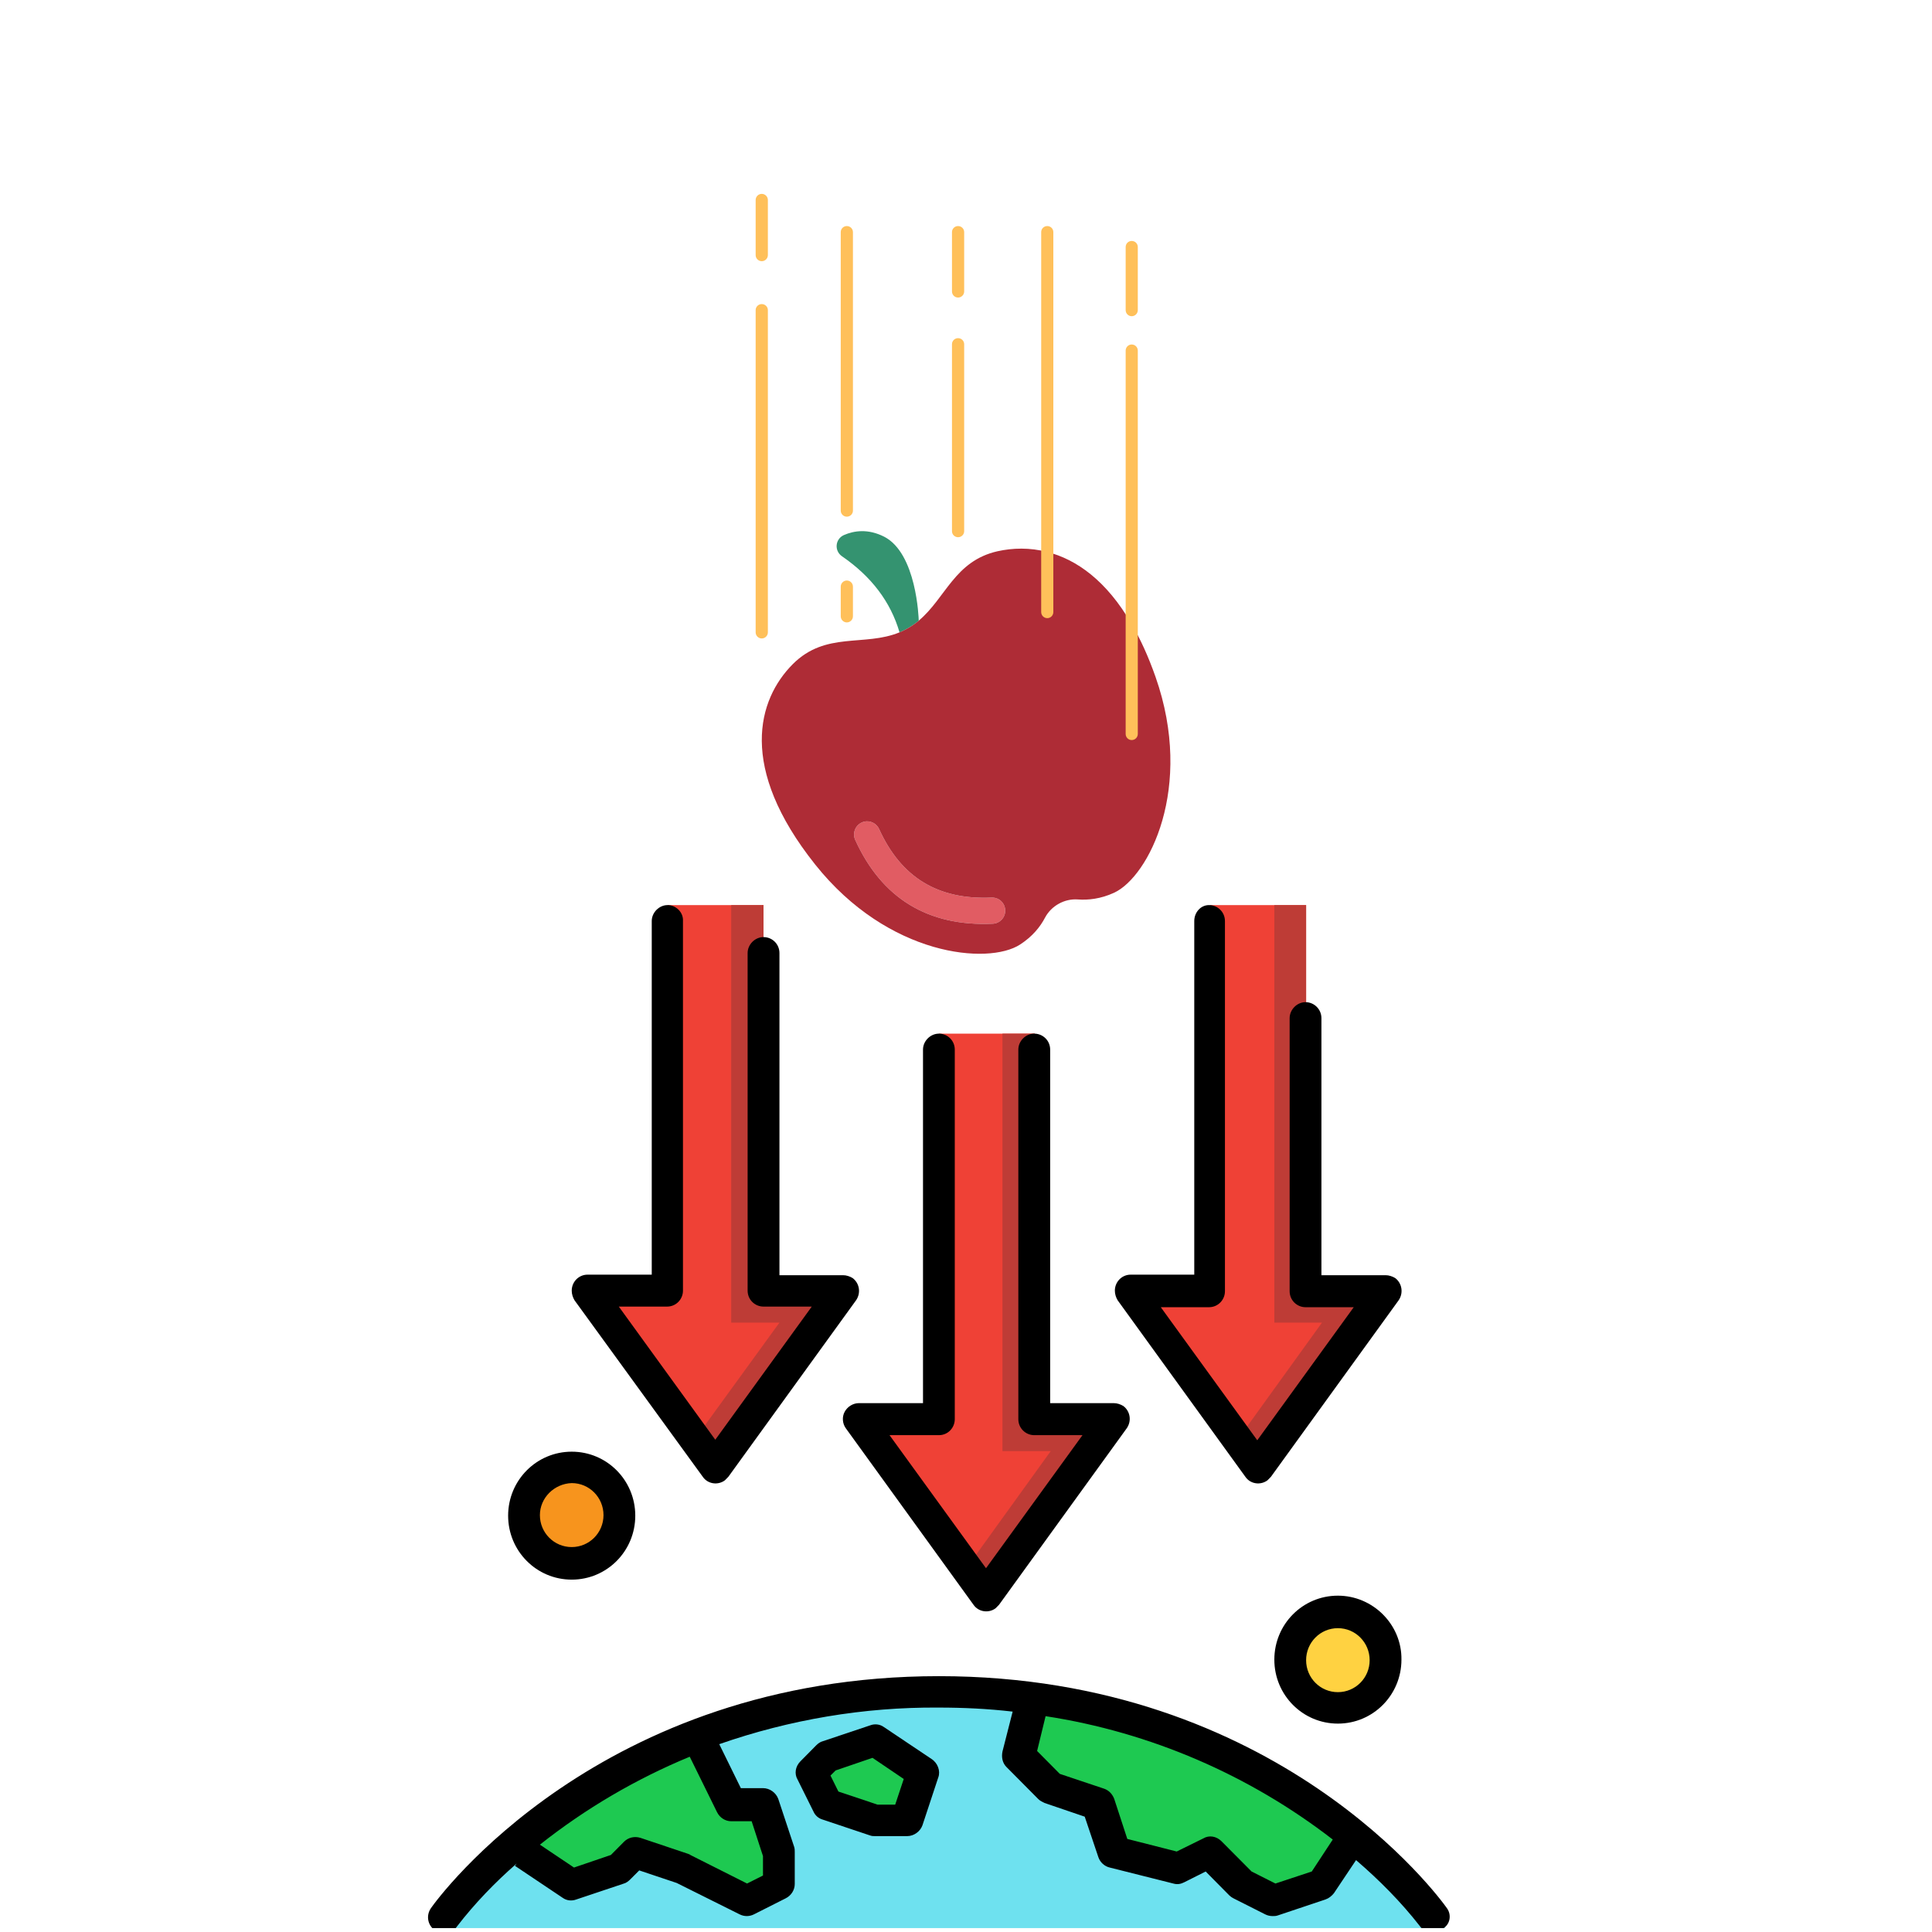 <svg xmlns="http://www.w3.org/2000/svg" xmlns:xlink="http://www.w3.org/1999/xlink" width="165" zoomAndPan="magnify" viewBox="0 0 123.75 123.75" height="165" preserveAspectRatio="xMidYMid meet" version="1.0"><defs><clipPath id="b80c9b22e6"><path d="M 37 57.973 L 54 57.973 L 54 94 L 37 94 Z M 37 57.973 " clip-rule="nonzero"/></clipPath><clipPath id="0946807c7a"><path d="M 44 57.973 L 54 57.973 L 54 94 L 44 94 Z M 44 57.973 " clip-rule="nonzero"/></clipPath><clipPath id="7a363b2344"><path d="M 72 57.973 L 89 57.973 L 89 94 L 72 94 Z M 72 57.973 " clip-rule="nonzero"/></clipPath><clipPath id="5677a3f261"><path d="M 79 57.973 L 89 57.973 L 89 94 L 79 94 Z M 79 57.973 " clip-rule="nonzero"/></clipPath><clipPath id="add511b367"><path d="M 27.141 108 L 93 108 L 93 123.5 L 27.141 123.5 Z M 27.141 108 " clip-rule="nonzero"/></clipPath><clipPath id="eaf65a5e7f"><path d="M 27.141 107 L 93 107 L 93 123.5 L 27.141 123.5 Z M 27.141 107 " clip-rule="nonzero"/></clipPath><clipPath id="a3aeac942f"><path d="M 36 57.973 L 56 57.973 L 56 96 L 36 96 Z M 36 57.973 " clip-rule="nonzero"/></clipPath><clipPath id="2e22a1c998"><path d="M 71 57.973 L 90 57.973 L 90 96 L 71 96 Z M 71 57.973 " clip-rule="nonzero"/></clipPath><clipPath id="eadb6080dd"><path d="M 48 35 L 75 35 L 75 61.875 L 48 61.875 Z M 48 35 " clip-rule="nonzero"/></clipPath><clipPath id="2700e8ad47"><path d="M 48 12.375 L 50 12.375 L 50 17 L 48 17 Z M 48 12.375 " clip-rule="nonzero"/></clipPath></defs><g clip-path="url(#b80c9b22e6)"><path fill="#ef4136" d="M 48.906 57.973 L 48.906 82.668 L 53.996 82.668 L 45.816 93.973 L 37.637 82.668 L 42.762 82.668 L 42.762 57.973 Z M 48.906 57.973 " fill-opacity="1" fill-rule="nonzero"/></g><g clip-path="url(#0946807c7a)"><path fill="#be3c36" d="M 48.906 82.668 L 48.906 57.973 L 46.836 57.973 L 46.836 84.719 L 49.926 84.719 L 44.508 92.18 L 45.816 93.973 L 53.996 82.668 Z M 48.906 82.668 " fill-opacity="1" fill-rule="nonzero"/></g><path fill="#ef4136" d="M 66.281 66.207 L 66.281 90.902 L 71.371 90.902 L 63.191 102.207 L 55.012 90.902 L 60.141 90.902 L 60.141 66.207 Z M 66.281 66.207 " fill-opacity="1" fill-rule="nonzero"/><path fill="#be3c36" d="M 66.281 90.902 L 66.281 66.207 L 64.211 66.207 L 64.211 92.949 L 67.301 92.949 L 61.922 100.414 L 63.191 102.207 L 71.371 90.902 Z M 66.281 90.902 " fill-opacity="1" fill-rule="nonzero"/><g clip-path="url(#7a363b2344)"><path fill="#ef4136" d="M 83.66 57.973 L 83.66 82.668 L 88.785 82.668 L 80.57 93.973 L 72.426 82.668 L 77.516 82.668 L 77.516 57.973 Z M 83.66 57.973 " fill-opacity="1" fill-rule="nonzero"/></g><g clip-path="url(#5677a3f261)"><path fill="#be3c36" d="M 83.66 82.668 L 83.66 57.973 L 81.625 57.973 L 81.625 84.719 L 84.676 84.719 L 79.297 92.18 L 80.57 93.973 L 88.785 82.668 Z M 83.66 82.668 " fill-opacity="1" fill-rule="nonzero"/></g><g clip-path="url(#add511b367)"><path fill="#6ee1ef" d="M 27.422 123.828 C 42.473 105.645 69.301 103.156 87.367 118.305 C 89.367 119.984 91.184 121.816 92.855 123.828 Z M 27.422 123.828 " fill-opacity="1" fill-rule="nonzero"/></g><path fill="#1ec951" d="M 39.711 119.73 L 40.727 118.707 L 43.781 119.73 L 47.852 121.777 L 49.887 120.754 L 49.887 118.707 L 48.871 115.633 L 46.836 115.633 L 44.688 111.316 C 40.438 112.996 36.438 115.34 32.91 118.305 L 36.621 120.789 Z M 39.711 119.73 " fill-opacity="1" fill-rule="nonzero"/><path fill="#1ec951" d="M 67.301 114.57 L 70.355 115.594 L 71.371 118.668 L 75.445 119.691 L 77.48 118.668 L 79.516 120.719 L 81.551 121.742 L 84.605 120.719 L 86.531 117.609 C 80.605 112.887 73.555 109.852 66.102 108.789 L 65.191 112.484 Z M 67.301 114.57 " fill-opacity="1" fill-rule="nonzero"/><path fill="#1ec951" d="M 52.977 112.523 L 56.066 111.461 L 59.121 113.547 L 58.102 116.621 L 56.066 116.621 L 52.977 115.594 L 51.961 113.547 Z M 52.977 112.523 " fill-opacity="1" fill-rule="nonzero"/><path fill="#f7941d" d="M 39.672 97.082 C 39.672 97.492 39.594 97.883 39.441 98.258 C 39.285 98.637 39.066 98.969 38.777 99.258 C 38.492 99.543 38.16 99.766 37.789 99.922 C 37.414 100.078 37.023 100.156 36.621 100.156 C 36.215 100.156 35.824 100.078 35.449 99.922 C 35.078 99.766 34.746 99.543 34.461 99.258 C 34.172 98.969 33.953 98.637 33.797 98.258 C 33.645 97.883 33.566 97.492 33.566 97.082 C 33.566 96.676 33.645 96.285 33.797 95.906 C 33.953 95.531 34.172 95.199 34.461 94.91 C 34.746 94.621 35.078 94.398 35.449 94.246 C 35.824 94.09 36.215 94.012 36.621 94.012 C 37.023 94.012 37.414 94.09 37.789 94.246 C 38.16 94.398 38.492 94.621 38.777 94.91 C 39.066 95.199 39.285 95.531 39.441 95.906 C 39.594 96.285 39.672 96.676 39.672 97.082 Z M 39.672 97.082 " fill-opacity="1" fill-rule="nonzero"/><path fill="#ffd241" d="M 88.75 106.34 C 88.75 106.746 88.672 107.141 88.516 107.516 C 88.359 107.891 88.141 108.223 87.855 108.512 C 87.566 108.801 87.238 109.023 86.863 109.18 C 86.488 109.336 86.102 109.414 85.695 109.414 C 85.289 109.414 84.898 109.336 84.527 109.18 C 84.152 109.023 83.82 108.801 83.535 108.512 C 83.25 108.223 83.027 107.891 82.875 107.516 C 82.719 107.141 82.641 106.746 82.641 106.34 C 82.641 105.934 82.719 105.539 82.875 105.164 C 83.027 104.785 83.25 104.453 83.535 104.168 C 83.82 103.879 84.152 103.656 84.527 103.5 C 84.898 103.344 85.289 103.266 85.695 103.266 C 86.102 103.266 86.488 103.344 86.863 103.5 C 87.238 103.656 87.566 103.879 87.855 104.168 C 88.141 104.453 88.359 104.785 88.516 105.164 C 88.672 105.539 88.75 105.934 88.75 106.34 Z M 88.75 106.34 " fill-opacity="1" fill-rule="nonzero"/><path fill="#000000" d="M 36.621 101.18 C 38.875 101.18 40.691 99.352 40.691 97.082 C 40.691 94.816 38.875 92.984 36.621 92.984 C 34.367 92.984 32.547 94.816 32.547 97.082 C 32.547 99.352 34.367 101.18 36.621 101.18 Z M 36.621 94.996 C 37.746 94.996 38.656 95.914 38.656 97.047 C 38.656 98.18 37.746 99.094 36.621 99.094 C 35.492 99.094 34.582 98.18 34.582 97.047 C 34.582 95.949 35.492 95.035 36.621 94.996 Z M 36.621 94.996 " fill-opacity="1" fill-rule="nonzero"/><path fill="#000000" d="M 85.695 102.207 C 83.441 102.207 81.625 104.035 81.625 106.305 C 81.625 108.57 83.441 110.402 85.695 110.402 C 87.949 110.402 89.766 108.57 89.766 106.305 C 89.801 104.07 87.949 102.207 85.695 102.207 Z M 85.695 108.387 C 84.566 108.387 83.66 107.473 83.66 106.34 C 83.66 105.207 84.566 104.289 85.695 104.289 C 86.82 104.289 87.73 105.207 87.73 106.34 C 87.73 107.473 86.82 108.387 85.695 108.387 Z M 85.695 108.387 " fill-opacity="1" fill-rule="nonzero"/><g clip-path="url(#eaf65a5e7f)"><path fill="#000000" d="M 92.676 122.219 C 92.238 121.594 81.879 107.363 60.141 107.363 C 38.402 107.363 28.039 121.594 27.605 122.219 C 27.277 122.691 27.387 123.316 27.859 123.645 C 28.332 123.973 28.949 123.863 29.277 123.387 C 30.402 121.926 31.711 120.57 33.094 119.363 L 32.984 119.512 L 36.039 121.559 C 36.293 121.742 36.621 121.777 36.91 121.668 L 39.965 120.645 C 40.109 120.609 40.254 120.496 40.363 120.387 L 40.945 119.805 L 43.344 120.609 L 47.379 122.621 C 47.672 122.766 47.996 122.766 48.289 122.621 L 50.324 121.594 C 50.688 121.414 50.906 121.047 50.906 120.68 L 50.906 118.633 C 50.906 118.523 50.906 118.414 50.871 118.305 L 49.852 115.23 C 49.707 114.828 49.305 114.535 48.871 114.535 L 47.453 114.535 L 46.07 111.719 C 50.578 110.145 55.34 109.34 60.102 109.375 C 61.703 109.375 63.266 109.449 64.863 109.633 L 64.211 112.191 C 64.137 112.559 64.211 112.926 64.465 113.18 L 66.5 115.23 C 66.609 115.34 66.754 115.414 66.902 115.484 L 69.48 116.363 L 70.355 118.961 C 70.465 119.289 70.754 119.547 71.082 119.621 L 75.152 120.645 C 75.406 120.719 75.625 120.68 75.844 120.57 L 77.227 119.875 L 78.75 121.414 C 78.824 121.484 78.934 121.559 79.008 121.594 L 81.043 122.621 C 81.188 122.691 81.332 122.73 81.516 122.73 C 81.625 122.73 81.73 122.73 81.84 122.691 L 84.895 121.668 C 85.113 121.594 85.293 121.449 85.441 121.266 L 86.859 119.145 C 88.348 120.426 89.73 121.816 90.93 123.352 C 91.258 123.828 91.91 123.902 92.348 123.57 C 92.891 123.316 93 122.656 92.676 122.219 Z M 45.926 116.07 C 46.105 116.438 46.469 116.656 46.836 116.656 L 48.145 116.656 L 48.871 118.887 L 48.871 120.133 L 47.852 120.645 L 44.219 118.816 C 44.18 118.777 44.145 118.777 44.07 118.742 L 41.02 117.719 C 40.656 117.609 40.254 117.68 39.965 117.973 L 39.129 118.816 L 36.766 119.621 L 34.582 118.156 C 37.492 115.852 40.727 113.949 44.18 112.523 Z M 84.023 119.875 L 81.695 120.645 L 80.168 119.875 L 78.242 117.938 C 77.914 117.609 77.441 117.535 77.078 117.754 L 75.371 118.594 L 72.207 117.789 L 71.371 115.23 C 71.262 114.938 71.043 114.68 70.719 114.57 L 67.883 113.621 L 66.43 112.156 L 66.973 109.926 C 73.664 110.949 80.023 113.691 85.367 117.828 Z M 84.023 119.875 " fill-opacity="1" fill-rule="nonzero"/></g><path fill="#000000" d="M 59.668 112.668 L 56.613 110.621 C 56.359 110.438 56.031 110.402 55.742 110.512 L 52.688 111.535 C 52.543 111.57 52.395 111.68 52.285 111.789 L 51.27 112.816 C 50.941 113.145 50.871 113.621 51.086 113.984 L 52.105 116.035 C 52.215 116.289 52.434 116.473 52.688 116.547 L 55.742 117.57 C 55.848 117.609 55.957 117.609 56.066 117.609 L 58.102 117.609 C 58.539 117.609 58.941 117.316 59.086 116.914 L 60.102 113.84 C 60.25 113.438 60.066 112.926 59.668 112.668 Z M 57.34 115.594 L 56.215 115.594 L 53.703 114.754 L 53.195 113.73 L 53.523 113.402 L 55.887 112.594 L 57.887 113.949 Z M 57.34 115.594 " fill-opacity="1" fill-rule="nonzero"/><path fill="#000000" d="M 54.105 90.426 C 53.922 90.754 53.961 91.191 54.176 91.484 L 62.355 102.789 C 62.684 103.266 63.34 103.34 63.773 103.012 C 63.848 102.938 63.918 102.863 63.992 102.789 L 72.172 91.484 C 72.5 91.012 72.391 90.387 71.953 90.059 C 71.773 89.949 71.555 89.875 71.336 89.875 L 67.266 89.875 L 67.266 67.23 C 67.266 66.645 66.793 66.207 66.246 66.207 C 65.699 66.207 65.227 66.68 65.227 67.23 L 65.227 90.902 C 65.227 91.484 65.699 91.926 66.246 91.926 L 69.336 91.926 L 63.156 100.449 L 56.977 91.926 L 60.141 91.926 C 60.723 91.926 61.156 91.449 61.156 90.902 L 61.156 67.23 C 61.156 66.645 60.684 66.207 60.141 66.207 C 59.594 66.207 59.121 66.68 59.121 67.23 L 59.121 89.875 L 55.012 89.875 C 54.648 89.875 54.285 90.094 54.105 90.426 Z M 54.105 90.426 " fill-opacity="1" fill-rule="nonzero"/><g clip-path="url(#a3aeac942f)"><path fill="#000000" d="M 45.016 94.594 C 45.344 95.07 46 95.145 46.434 94.816 C 46.508 94.742 46.578 94.668 46.652 94.594 L 54.832 83.289 C 55.16 82.816 55.051 82.191 54.613 81.863 C 54.434 81.754 54.215 81.68 53.996 81.68 L 49.926 81.68 L 49.926 61.047 C 49.926 60.461 49.453 60.023 48.906 60.023 C 48.359 60.023 47.887 60.496 47.887 61.047 L 47.887 82.668 C 47.887 83.254 48.359 83.691 48.906 83.691 L 51.996 83.691 L 45.816 92.219 L 39.637 83.691 L 42.727 83.691 C 43.309 83.691 43.746 83.219 43.746 82.668 L 43.746 58.996 C 43.781 58.449 43.309 57.973 42.762 57.973 C 42.219 57.973 41.746 58.449 41.746 58.996 L 41.746 81.645 L 37.637 81.645 C 37.055 81.645 36.621 82.121 36.621 82.668 C 36.621 82.887 36.691 83.109 36.801 83.289 Z M 45.016 94.594 " fill-opacity="1" fill-rule="nonzero"/></g><g clip-path="url(#2e22a1c998)"><path fill="#000000" d="M 79.77 94.594 C 80.098 95.07 80.75 95.145 81.188 94.816 C 81.258 94.742 81.332 94.668 81.406 94.594 L 89.586 83.289 C 89.91 82.816 89.801 82.191 89.367 81.863 C 89.184 81.754 88.965 81.68 88.75 81.68 L 84.641 81.68 L 84.641 65.219 C 84.641 64.633 84.168 64.191 83.621 64.191 C 83.078 64.191 82.605 64.668 82.605 65.219 L 82.605 82.707 C 82.605 83.289 83.078 83.73 83.621 83.73 L 86.711 83.73 L 80.531 92.254 L 74.352 83.73 L 77.441 83.73 C 78.023 83.73 78.461 83.254 78.461 82.707 L 78.461 58.996 C 78.461 58.414 77.988 57.973 77.441 57.973 C 76.898 57.973 76.496 58.449 76.496 58.996 L 76.496 81.645 L 72.426 81.645 C 71.844 81.645 71.41 82.121 71.41 82.668 C 71.41 82.887 71.48 83.109 71.59 83.289 Z M 79.77 94.594 " fill-opacity="1" fill-rule="nonzero"/></g><path fill="#349370" d="M 58.848 39.754 C 58.848 39.758 58.848 39.758 58.848 39.758 C 58.617 39.949 58.367 40.125 58.086 40.277 C 57.93 40.363 57.77 40.441 57.617 40.504 C 57.047 38.551 55.816 36.926 53.934 35.633 C 53.422 35.281 53.492 34.52 54.059 34.27 C 54.703 33.992 55.594 33.852 56.629 34.375 C 58.711 35.438 58.844 39.594 58.848 39.754 Z M 58.848 39.754 " fill-opacity="1" fill-rule="nonzero"/><path fill="#e15c63" d="M 64.387 58.297 C 64.406 58.754 64.051 59.148 63.586 59.168 C 59.445 59.352 56.48 57.543 54.777 53.793 C 54.59 53.375 54.777 52.875 55.199 52.684 C 55.289 52.641 55.395 52.613 55.5 52.609 C 55.848 52.594 56.164 52.785 56.309 53.102 C 57.719 56.207 60.078 57.645 63.512 57.492 C 63.734 57.484 63.949 57.559 64.117 57.711 C 64.281 57.863 64.379 58.07 64.387 58.297 Z M 64.387 58.297 " fill-opacity="1" fill-rule="nonzero"/><g clip-path="url(#eadb6080dd)"><path fill="#ae2c36" d="M 72.488 39.98 C 73.043 40.93 73.555 42.047 74.016 43.359 C 76.508 50.461 73.566 56.156 71.367 57.18 C 70.496 57.582 69.695 57.66 69.047 57.613 C 68.191 57.547 67.344 58.016 66.941 58.77 C 66.641 59.348 66.145 59.98 65.332 60.504 C 63.301 61.816 56.906 61.266 52.215 55.375 C 47.262 49.156 48.527 44.801 50.781 42.539 C 52.891 40.426 55.359 41.434 57.617 40.504 C 57.77 40.441 57.93 40.363 58.086 40.277 C 58.367 40.125 58.617 39.949 58.848 39.758 C 58.848 39.758 58.848 39.758 58.848 39.754 C 60.578 38.305 61.145 35.93 63.895 35.309 C 64.867 35.094 65.957 35.062 67.082 35.355 C 68.938 35.832 70.875 37.18 72.488 39.98 Z M 63.586 59.168 C 64.051 59.148 64.406 58.754 64.387 58.297 C 64.379 58.07 64.281 57.863 64.117 57.711 C 63.949 57.559 63.734 57.484 63.512 57.492 C 60.078 57.645 57.719 56.207 56.309 53.102 C 56.164 52.785 55.848 52.594 55.5 52.609 C 55.395 52.613 55.289 52.641 55.199 52.684 C 54.777 52.875 54.59 53.375 54.777 53.793 C 56.48 57.543 59.445 59.352 63.586 59.168 Z M 63.586 59.168 " fill-opacity="1" fill-rule="nonzero"/></g><path fill="#ffc05a" d="M 48.793 40.895 C 48.578 40.895 48.402 40.719 48.402 40.504 L 48.402 19.863 C 48.402 19.648 48.578 19.477 48.793 19.477 C 49.008 19.477 49.184 19.648 49.184 19.863 L 49.184 40.504 C 49.184 40.719 49.008 40.895 48.793 40.895 Z M 48.793 40.895 " fill-opacity="1" fill-rule="nonzero"/><g clip-path="url(#2700e8ad47)"><path fill="#ffc05a" d="M 48.793 16.73 C 48.578 16.73 48.402 16.555 48.402 16.34 L 48.402 12.809 C 48.402 12.594 48.578 12.418 48.793 12.418 C 49.008 12.418 49.184 12.594 49.184 12.809 L 49.184 16.34 C 49.184 16.555 49.008 16.73 48.793 16.73 Z M 48.793 16.73 " fill-opacity="1" fill-rule="nonzero"/></g><path fill="#ffc05a" d="M 54.242 39.867 C 54.027 39.867 53.852 39.691 53.852 39.477 L 53.852 37.574 C 53.852 37.359 54.027 37.184 54.242 37.184 C 54.457 37.184 54.633 37.359 54.633 37.574 L 54.633 39.477 C 54.633 39.691 54.457 39.867 54.242 39.867 Z M 54.242 39.867 " fill-opacity="1" fill-rule="nonzero"/><path fill="#ffc05a" d="M 54.242 33.094 C 54.027 33.094 53.852 32.922 53.852 32.707 L 53.852 14.867 C 53.852 14.652 54.027 14.48 54.242 14.48 C 54.457 14.48 54.633 14.652 54.633 14.867 L 54.633 32.707 C 54.633 32.922 54.457 33.094 54.242 33.094 Z M 54.242 33.094 " fill-opacity="1" fill-rule="nonzero"/><path fill="#ffc05a" d="M 61.367 34.41 C 61.152 34.41 60.977 34.238 60.977 34.023 L 60.977 22.047 C 60.977 21.832 61.152 21.66 61.367 21.66 C 61.582 21.66 61.758 21.832 61.758 22.047 L 61.758 34.023 C 61.758 34.238 61.582 34.41 61.367 34.41 Z M 61.367 34.41 " fill-opacity="1" fill-rule="nonzero"/><path fill="#ffc05a" d="M 61.367 19.059 C 61.152 19.059 60.977 18.883 60.977 18.668 L 60.977 14.867 C 60.977 14.652 61.152 14.48 61.367 14.48 C 61.582 14.48 61.758 14.652 61.758 14.867 L 61.758 18.668 C 61.758 18.883 61.582 19.059 61.367 19.059 Z M 61.367 19.059 " fill-opacity="1" fill-rule="nonzero"/><path fill="#ffc05a" d="M 67.082 39.594 C 66.863 39.594 66.691 39.418 66.691 39.203 L 66.691 14.867 C 66.691 14.652 66.863 14.48 67.082 14.48 C 67.297 14.48 67.469 14.652 67.469 14.867 L 67.469 39.203 C 67.469 39.418 67.297 39.594 67.082 39.594 Z M 67.082 39.594 " fill-opacity="1" fill-rule="nonzero"/><path fill="#ffc05a" d="M 72.488 47.402 C 72.273 47.402 72.102 47.227 72.102 47.012 L 72.102 22.457 C 72.102 22.242 72.273 22.066 72.488 22.066 C 72.707 22.066 72.879 22.242 72.879 22.457 L 72.879 47.012 C 72.879 47.227 72.707 47.402 72.488 47.402 Z M 72.488 47.402 " fill-opacity="1" fill-rule="nonzero"/><path fill="#ffc05a" d="M 72.488 20.254 C 72.273 20.254 72.102 20.078 72.102 19.863 L 72.102 15.824 C 72.102 15.605 72.273 15.434 72.488 15.434 C 72.707 15.434 72.879 15.605 72.879 15.824 L 72.879 19.863 C 72.879 20.078 72.707 20.254 72.488 20.254 Z M 72.488 20.254 " fill-opacity="1" fill-rule="nonzero"/></svg>